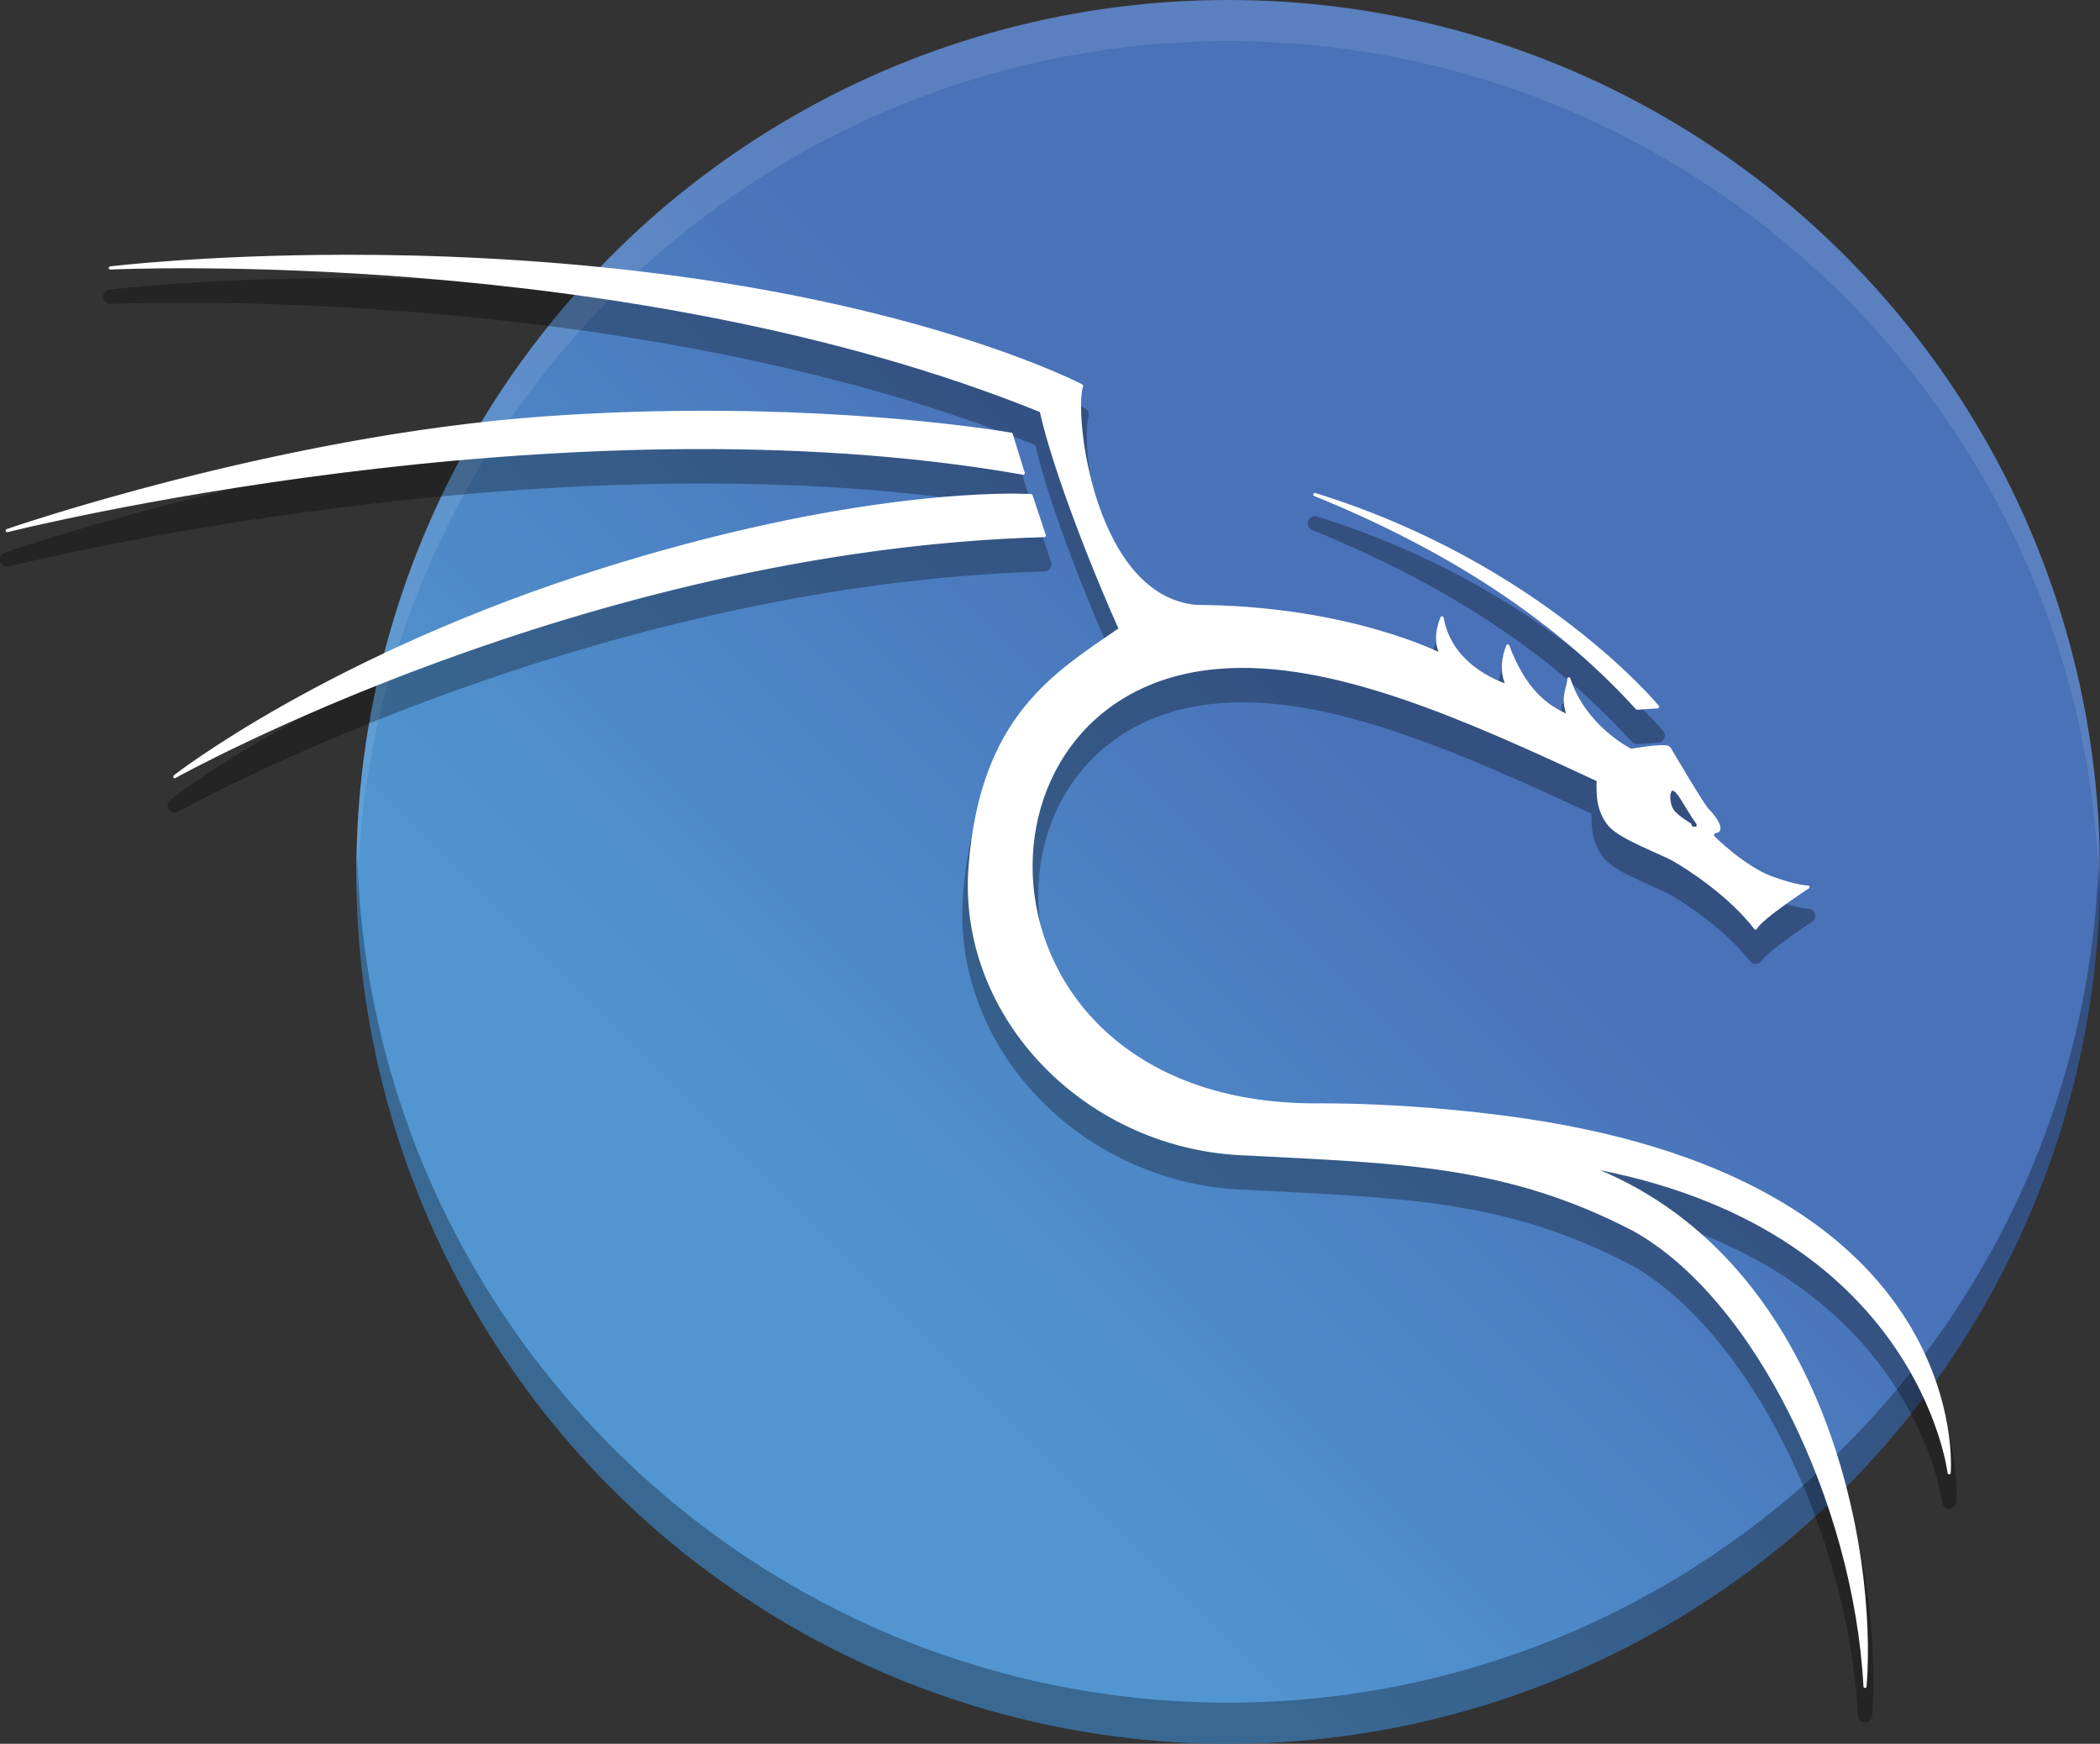 <svg xmlns="http://www.w3.org/2000/svg" xmlns:xlink="http://www.w3.org/1999/xlink" id="Layer_1" data-name="Layer 1" viewBox="0 0 1978.67 1642.88">
  <rect x="0" y="0" width="1978.67" height="1642.88" fill="#333333" stroke="none"/>
  <defs>
    <style>
      .cls-1 {
        stroke: #fff;
        stroke-linejoin: round;
        stroke-width: 2.99px;
      }

      .cls-1, .cls-2, .cls-3 {
        fill: #fff;
      }

      .cls-4 {
        fill: url(#linear-gradient);
      }

      .cls-3 {
        opacity: .1;
      }

      .cls-3, .cls-5 {
        isolation: isolate;
      }

      .cls-5 {
        fill: #010101;
        opacity: .3;
      }
    </style>
    <linearGradient id="linear-gradient" x1="777.82" y1="739.35" x2="1314.28" y2="1275.81" gradientTransform="translate(-14.54 1954.73) scale(1 -1)" gradientUnits="userSpaceOnUse">
      <stop offset="0" stop-color="#5196d1"/>
      <stop offset="1" stop-color="#4972b8"/>
    </linearGradient>
  </defs>
  <g>
    <circle class="cls-4" cx="1157.21" cy="821.44" r="821.44"/>
    <path class="cls-5" d="M1977.84,798.75c-8.74,447.07-373.47,805.04-820.63,805.39-444.65-.27-808.37-354.31-820.63-798.79-.32,5.35-.59,10.71-.8,16.07,0,453.67,367.77,821.44,821.44,821.44h0c453.67,0,821.44-367.77,821.44-821.44-.16-7.57-.43-15.13-.8-22.69l-.02.02Z"/>
    <path class="cls-3" d="M1157.21,0C703.55,0,335.77,367.78,335.77,821.44h0c.16,7.55.43,15.1.8,22.65C345.34,397.04,710.06,39.1,1157.2,38.75c444.64.27,808.34,354.28,820.63,798.75.32-5.34.59-10.69.8-16.03C1978.63,367.79,1610.86.02,1157.19.02l.02-.02Z"/>
  </g>
  <path class="cls-5" d="M325.21,261.91c-133,.15-220.85,10.86-221.58,10.95,0,0-.5.05-.5.05-8.68,1-7.58,13.93,1.15,13.45,0,0,483.59-22.85,871.21,132.94,13.83,59.17,50.35,149.86,71.93,198.06-29.37,20.16-60.88,40.62-86.8,73.09-27.21,34.09-47.78,81.13-53.25,153.05-11.11,145.9,114.03,273.63,268.79,277.57,143.52,7.64,241.09,8.69,359.88,70.26,55.47,30.71,107.14,93.84,145.73,170.95,38.61,77.15,64.23,168.18,68.82,254.02.43,8.44,12.83,8.59,13.47.17.02-.26,0-.62,0-.88,4.98-65.73-4.72-167.47-44.13-264.26-33-81.07-87.53-158.26-171.37-206.67,120.49,32.9,189.47,94.06,229.12,149.93,45.5,64.11,52.21,121.17,52.18,120.86.96,8.07,12.73,7.88,13.43-.21,0,0,5.98-69.94-42.28-147.01-48.26-77.06-150.72-161.3-364.31-192.64-54.1-7.94-122.38-14.04-191.58-14.21-.04,0-.07,0-.11,0-167.44,2.21-251.86-93.22-265-191.12-6.57-48.95,4.92-98.53,33.36-136.94,28.43-38.42,73.69-65.92,136.04-70.8h.03c102.37-8.45,227.23,46.92,350.02,104.05-.12,14.19,1.14,28.5,11.5,41.46,6.94,8.68,19.47,14.71,32.22,20.73,12.75,6.02,25.86,11.48,31.07,14.46,11.83,6.79,51.3,32.11,74.57,62.39,2.99,3.89,9,3.4,11.31-.93.12-.23,3.66-4.31,8.33-8.21s10.59-8.36,16.36-12.51c11.54-8.31,22.46-15.42,22.46-15.42,5.69-3.71,2.96-12.54-3.82-12.4,0,0-1.66.09-6.96-.92-5.3-1.01-13.72-3.14-25.71-7.62-11.03-4.12-24.21-13.05-34.37-21.12-5.08-4.04-9.46-7.85-12.55-10.71-.37-.34-.52-.51-.86-.82,3.23-2.91,3.67-7.55,3.02-10.47-.67-2.98-1.97-5.4-3.43-7.76-2.91-4.71-6.62-8.91-9.18-11.47h0c.37.36-.76-.96-1.9-2.62-1.14-1.67-2.62-3.93-4.27-6.53-3.31-5.21-7.38-11.84-11.33-18.36-7.9-13.06-15.03-25.19-15.72-26.35,0-.02-1.72-3.61-5.03-5.83-.52-.35-1.09-.62-1.69-.81-3.74-1.2-6.71-.92-10.55-.72-3.84.2-8.1.65-12.14,1.17-6.75.86-10.95,1.62-12.78,1.94-4.57-2.41-40.26-22.18-53.38-62.47-2.42-7.39-13.36-5.5-13.16,2.27.07,2.65-3.93,10.54-3.06,22.47-15.86-9.56-29.5-24.74-41.39-56.02-2.18-5.77-10.32-5.83-12.59-.1-4.55,11.45-4.83,21.02-3.9,28.45-15.07-7.08-39.73-22.67-45.11-53.65-1.15-6.63-10.23-7.68-12.86-1.48-4.43,10.45-4.82,19.09-4.08,26.05-28.07-12.04-105.4-40.2-220.79-40.82-22.27-2.05-39.97-13.19-54.51-29.9-14.54-16.71-25.58-38.99-33.4-62.06-7.82-23.07-12.44-46.92-14.53-66.59-2.09-19.67-1.21-35.94.25-40.6.97-3.11-.41-6.47-3.29-7.99,0,0-141.11-74.23-416.98-106.87-103.43-12.24-199.85-15.97-279.98-15.88h-.01ZM647.36,408.91c-42.03.32-87.15,1.88-134.56,5.25C259.54,432.17,4.58,520.65,4.58,520.65c-8.16,2.81-4.51,15.04,3.86,12.93,0,0,520.02-130.52,954.43-54.01.38.07.77.1,1.17.11h.02c4.55,0,7.79-4.41,6.45-8.75l-11.35-36.64c-.75-2.42-2.78-4.21-5.27-4.65,0,0-124.38-22.08-306.49-20.71-.02,0-.04,0-.05,0h.04ZM956.15,486.95c-44.7-.19-182.24,5.44-388.82,70.08-259.26,81.12-406.82,196.45-406.82,196.45-6.5,5.14.2,15.21,7.45,11.2,0,0,383.88-214.1,816.2-226.25,4.52-.13,7.63-4.57,6.22-8.86l-12.42-37.6c-.86-2.61-3.22-4.43-5.96-4.62,0,0-5.5-.36-15.82-.41h-.01ZM1238.82,486.33c-6.62.1-9.16,8.68-3.66,12.36h0c.4.26.82.49,1.26.66,118.56,48.2,221.38,111.91,301.1,199.49.07.08.15.15.22.23h0c1.37,1.38,3.27,2.1,5.21,1.97l19.34-1.26c5.49-.36,8.26-6.78,4.77-11.03,0,0-112.01-135.74-325.56-201.89-.02,0-.05-.03-.07-.04-.11-.04-.22-.08-.33-.11-.06-.02-.12-.04-.19-.06-.68-.22-1.4-.33-2.12-.32h0ZM1576.4,772.13c3.88.78,11.19,15.17,17.91,25.45.59.84,1.19,1.73,1.76,2.43,0,.06,0,.11.05.17.76,1.08,1.52,2.21,2.24,3.11.37,2.15.98,3.46-4.05,2.43-.42-2.21-1.15-2.85-1.15-2.85,0,0-12.14-7.22-15.87-12.34-3.73-5.12-4.38-14.08-2.56-17.48.44-.76,1-1.04,1.66-.91h0Z"/>
  <g>
    <path class="cls-1" d="M325.21,241.52c-133.19.15-221.27,10.94-221.27,10.94,0,0,486.98-23.37,877.09,134.57,13.26,59.32,53.15,158.1,74.64,205.59-61.49,42.51-130.82,82.49-141.61,224.26-10.79,141.77,111.09,266.46,262.24,270.31,143.53,7.65,242.69,8.73,362.88,71.05,114.73,63.44,208.8,256.73,218.11,430.57,10.06-128.98-38.35-406.36-264.23-490.59,315.64,55.23,343.47,289.18,343.48,289.28,0,0,23.53-270.11-400.85-332.39-53.79-7.89-121.81-13.97-190.61-14.14-340.14,4.5-352.54-392.3-96.23-412.34,106.22-8.76,233.05,48.54,357.05,106.28-.46,15.4.18,29.08,10.3,41.73,10.11,12.64,48.96,26.43,61.38,33.56,12.41,7.13,52.19,32.42,76.56,64.14,5.29-9.89,49.42-38.62,49.42-38.62,0,0-10.57.23-35.17-8.96-24.6-9.19-53.79-37.01-54.48-38.62-.69-1.61-1.15-4.14,4.6-5.29,4.37-3.68-5.52-15.63-9.89-19.99-4.37-4.37-33.56-54.02-34.25-55.17-.69-1.15-.92-2.3-2.99-3.68-6.44-2.07-34.72,2.99-34.72,2.99,0,0-43.49-21.36-58.48-67.41.22,8.07-7.46,16.88,0,35.41-22.68-9.59-42.15-25.95-57.51-66.38-9.14,22.99,0,37.62,0,37.62,0,0-53.39-14.92-61.93-64.17-9.38,22.11,0,35.4,0,35.4,0,0-87.05-45.42-231.69-46.08-96.84-8.88-117-179.23-108.02-207.91,0,0-139.67-73.61-414.62-106.13-103.1-12.2-199.26-15.93-279.18-15.84v.02ZM647.41,388.53c-41.9.32-86.88,1.88-134.14,5.24C261.25,411.68,6.81,499.89,6.81,499.89c0,0,520.66-131,957.28-54.11h0l-11.36-36.64s-123.74-21.98-305.31-20.61h-.02ZM956.12,466.56c-44.07-.19-180.9,5.36-386.78,69.78-258.22,80.8-404.67,195.32-404.67,195.32,0,0,384.87-214.89,819.27-227.1l-12.43-37.6s-5.23-.35-15.4-.4h0ZM1238.9,465.93c119.25,48.47,223.03,112.7,303.61,201.22h0s19.34-1.26,19.34-1.26c0,0-110.83-134.46-322.97-199.96h0ZM1567.59,724.42l23.73,17.48c2.97-5.16,14.96,27.42,22.25,36.46.31,1.81-12.12,16.33-16.35,15.46-.36-1.86-19.66-7.44-19.66-7.44,0,0-21.94-13.25-25.07-17.56-3.13-4.31,13.56-41.55,15.09-44.41h0Z"/>
    <path class="cls-2" d="M325.21,241.52c-133.19.15-221.27,10.94-221.27,10.94,0,0,486.98-23.37,877.09,134.57,13.26,59.32,53.15,158.1,74.64,205.59-61.49,42.51-130.82,82.49-141.61,224.26-10.79,141.77,111.09,266.46,262.24,270.31,143.53,7.65,242.69,8.73,362.88,71.05,114.73,63.44,208.8,256.73,218.11,430.57,10.06-128.98-38.35-406.36-264.23-490.59,315.64,55.23,343.47,289.18,343.48,289.28,0,0,23.53-270.11-400.85-332.39-53.79-7.89-121.81-13.97-190.61-14.14-340.14,4.5-352.54-392.3-96.23-412.34,106.22-8.76,233.05,48.54,357.05,106.28-.46,15.4.18,29.08,10.3,41.73,10.11,12.64,48.96,26.43,61.38,33.56,12.41,7.13,52.19,32.42,76.56,64.14,5.29-9.89,49.42-38.62,49.42-38.62,0,0-10.57.23-35.17-8.96-24.6-9.19-53.79-37.01-54.48-38.62-.69-1.61-1.15-4.14,4.6-5.29,4.37-3.68-5.52-15.63-9.89-19.99-4.37-4.37-33.56-54.02-34.25-55.17-.69-1.15-.92-2.3-2.99-3.68-6.44-2.07-34.72,2.99-34.72,2.99,0,0-43.49-21.36-58.48-67.41.22,8.07-7.46,16.88,0,35.41-22.68-9.59-42.15-25.95-57.51-66.38-9.14,22.99,0,37.62,0,37.62,0,0-53.39-14.92-61.93-64.17-9.38,22.11,0,35.4,0,35.4,0,0-87.05-45.42-231.69-46.08-96.84-8.88-117-179.23-108.02-207.91,0,0-139.67-73.61-414.62-106.13-103.1-12.2-199.26-15.93-279.18-15.84v.02ZM647.41,388.53c-41.9.32-86.88,1.88-134.14,5.24C261.25,411.68,6.81,499.89,6.81,499.89c0,0,520.66-131,957.28-54.11h0l-11.36-36.64s-123.74-20.61-305.31-20.61h-.02ZM956.12,466.56c-44.07-.19-180.9,5.36-386.78,69.78-258.22,80.8-404.67,195.32-404.67,195.32,0,0,384.87-214.89,819.27-227.1l-12.43-37.6s-5.23-.35-15.4-.4h0ZM1238.9,465.93c119.25,48.47,223.03,112.7,303.61,201.22h0s19.34-1.26,19.34-1.26c0,0-110.83-134.46-322.96-199.96h0ZM1576.4,744.98c3.88.78,11.2,15.17,17.92,25.45.59.84,1.19,1.72,1.76,2.43,0,.06.01.11.03.17.76,1.08,1.52,2.21,2.25,3.11.37,2.15.98,3.46-4.05,2.43-.42-2.21-1.15-2.85-1.15-2.85,0,0-12.14-7.22-15.86-12.35-3.73-5.12-4.38-14.08-2.57-17.48.44-.77,1.01-1.04,1.68-.91h0Z"/>
  </g>
</svg>